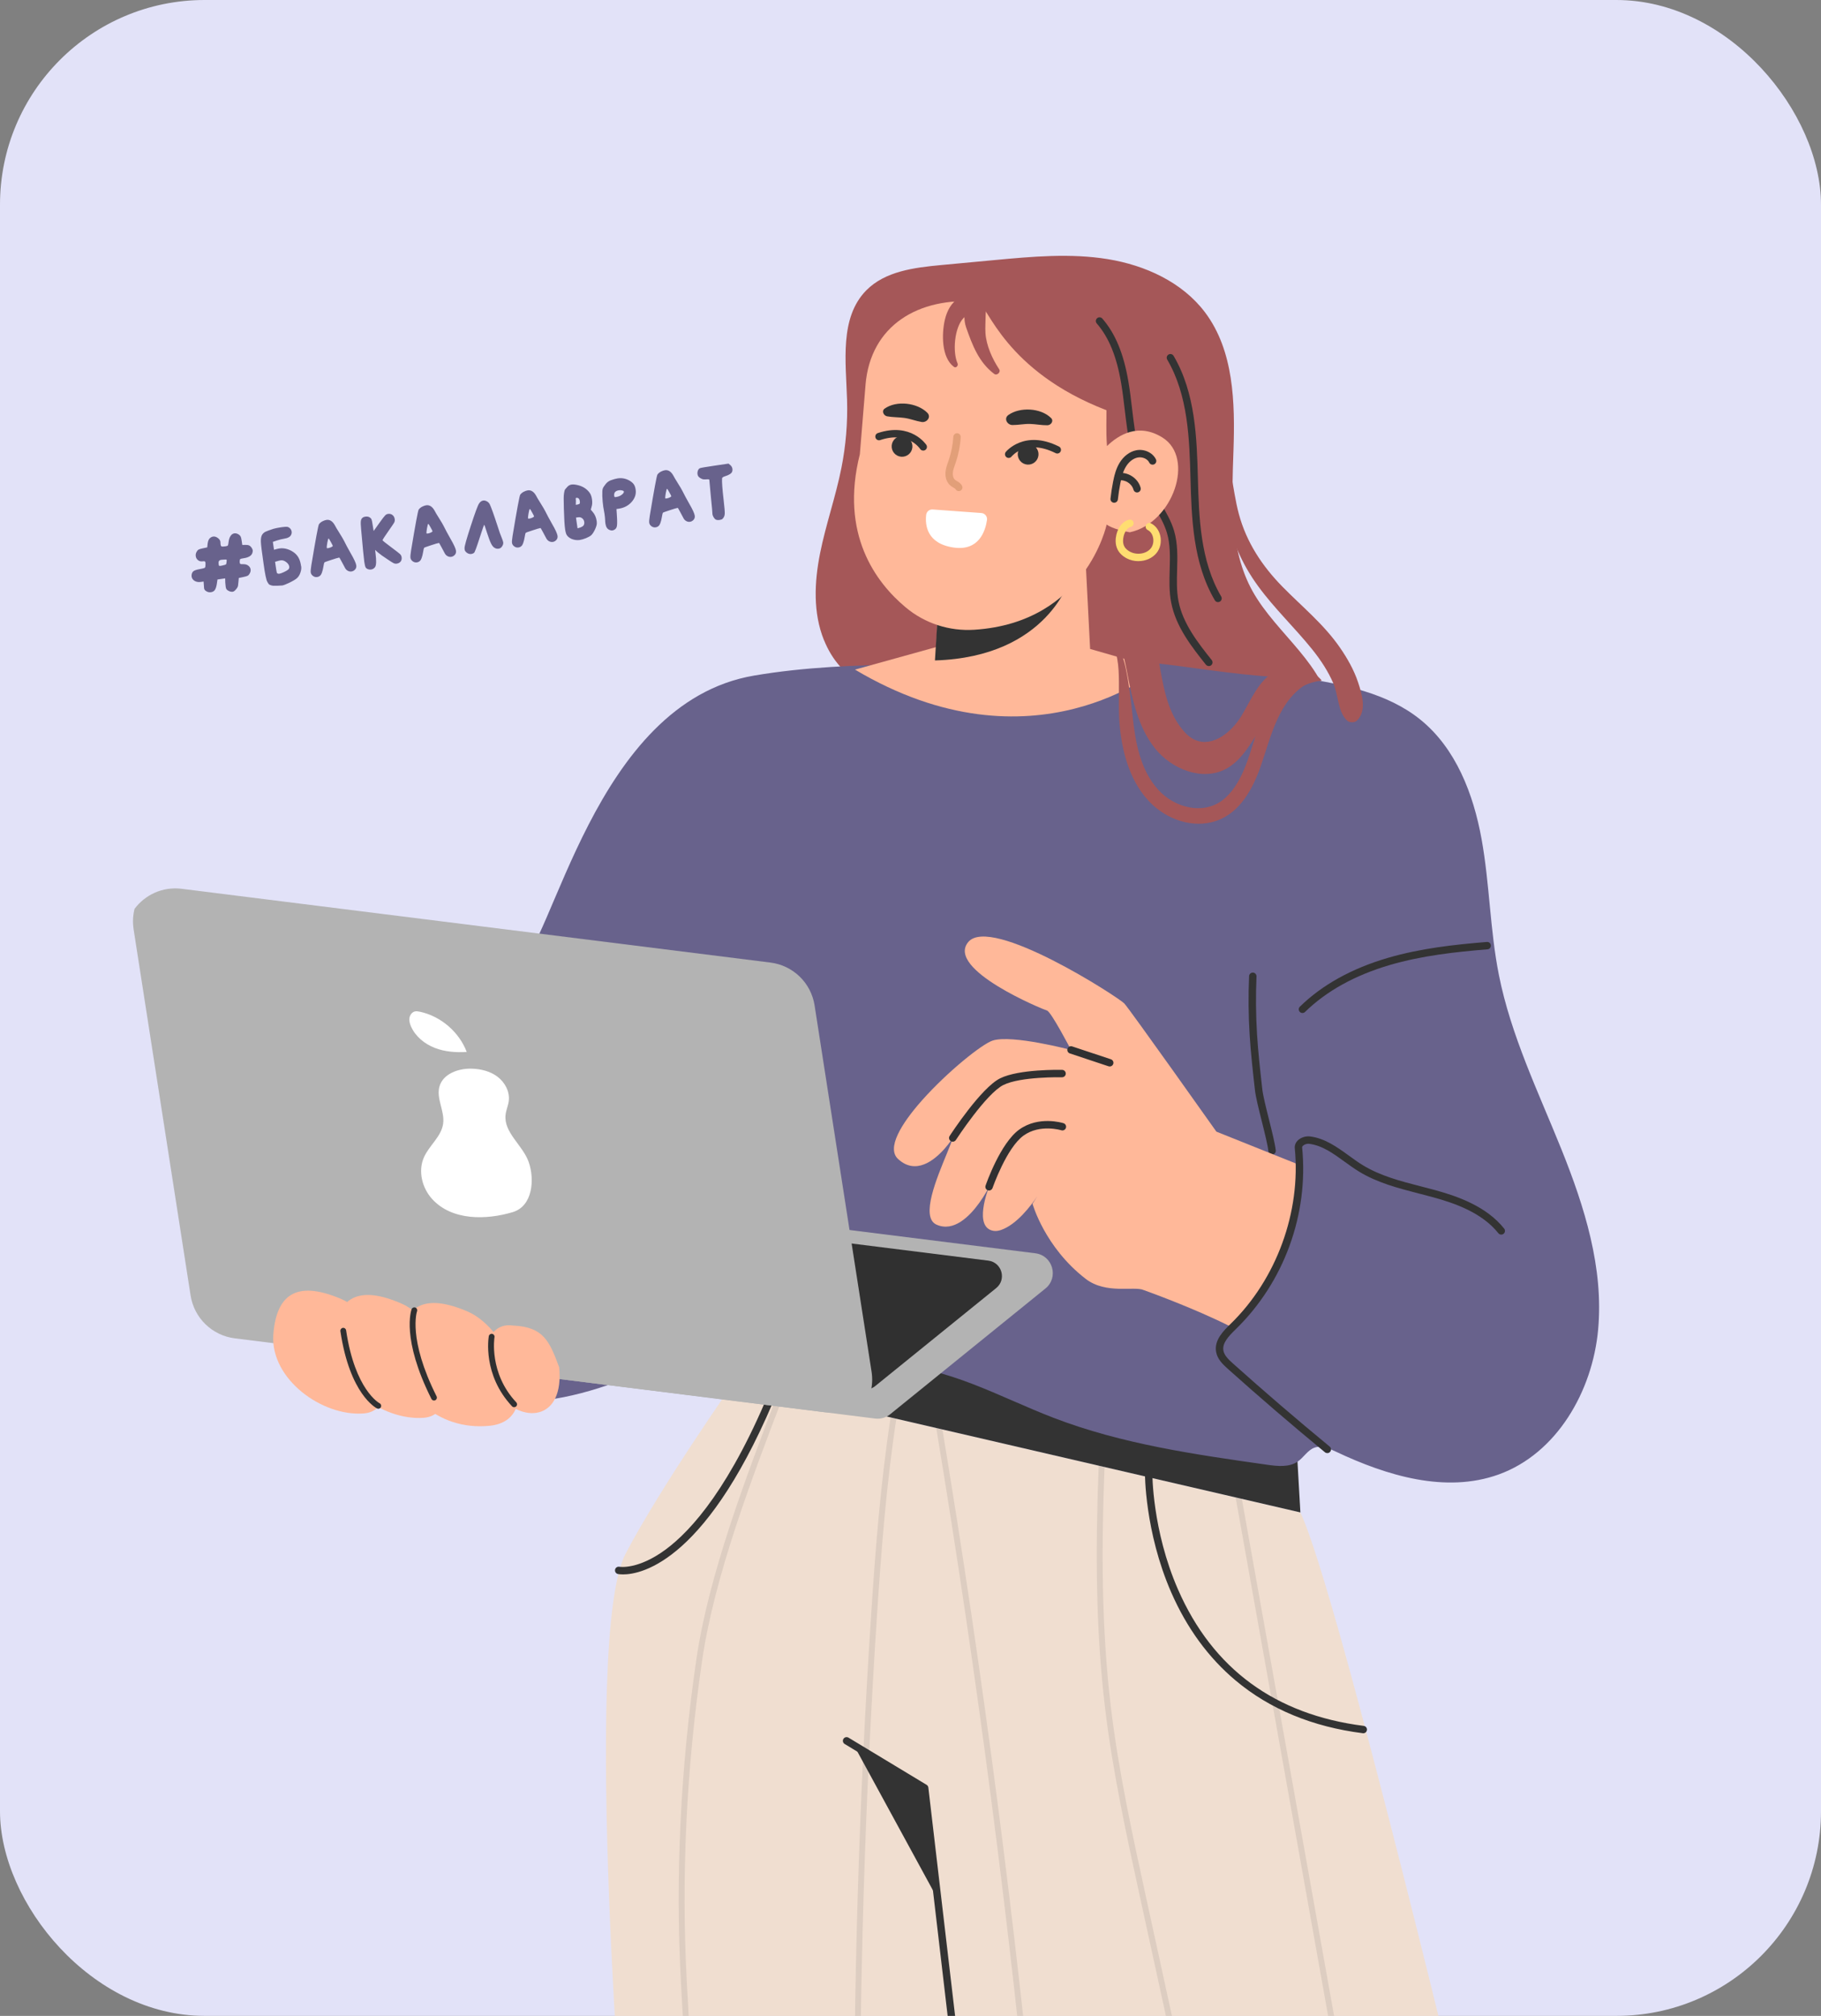 <svg width="356" height="394" viewBox="0 0 356 394" fill="none" xmlns="http://www.w3.org/2000/svg">
<rect x="0" y="0" width="356" height="394" fill="#808080" stroke="none"/>
<g clip-path="url(#clip0_264_5980)">
<rect width="356" height="394" rx="40" fill="#E2E2F8"/>
<path d="M161.075 125.096C158.928 119.773 159.197 113.769 160.323 108.138C161.449 102.508 163.381 97.067 164.497 91.437C165.363 87.078 165.731 82.624 165.599 78.181C165.374 70.713 164.106 62.116 169.328 56.776C173.023 53 178.751 52.296 184.01 51.803C187.479 51.48 190.949 51.156 194.414 50.832C201.784 50.145 209.252 49.457 216.561 50.647C223.866 51.837 231.118 55.131 235.575 61.044C241.215 68.532 241.458 78.659 241.141 88.028C240.824 97.394 240.308 107.333 244.86 115.525C249.583 124.031 259.471 130.136 260.196 139.839C250.931 141.326 241.485 141.697 232.133 140.938C222.113 140.126 212.239 138.029 202.243 136.977C188.838 135.568 167.602 141.262 161.082 125.09L161.075 125.096Z" fill="#A55758"/>
<path d="M236.313 130.18C236.101 130.18 235.888 130.086 235.747 129.907C232.992 126.442 229.871 122.511 228.957 117.737C228.549 115.616 228.61 113.438 228.67 111.338C228.741 108.809 228.809 106.423 228.131 104.137C227.612 102.39 226.691 100.819 225.717 99.154C225.4 98.611 225.08 98.068 224.777 97.519C223.114 94.515 221.881 91.295 221.109 87.948C220.508 85.348 220.192 82.675 219.885 80.089C219.682 78.376 219.47 76.603 219.18 74.884C218.3 69.661 216.783 65.953 214.41 63.212C214.147 62.909 214.18 62.453 214.484 62.191C214.787 61.931 215.242 61.961 215.505 62.265C218.061 65.215 219.686 69.149 220.61 74.644C220.906 76.401 221.119 78.188 221.324 79.92C221.628 82.469 221.941 85.102 222.521 87.624C223.263 90.84 224.449 93.932 226.044 96.821C226.341 97.36 226.654 97.893 226.968 98.426C227.946 100.091 228.954 101.811 229.523 103.725C230.268 106.234 230.194 108.85 230.123 111.382C230.066 113.408 230.009 115.502 230.386 117.47C231.236 121.894 234.24 125.676 236.89 129.014C237.139 129.327 237.085 129.783 236.772 130.032C236.64 130.137 236.478 130.19 236.323 130.19L236.313 130.18Z" fill="#333333"/>
<path d="M238.12 117.683C237.874 117.683 237.631 117.555 237.497 117.325C233.195 110.023 232.952 101.224 232.736 93.46C232.527 85.867 232.288 77.264 228.188 70.285C227.986 69.941 228.101 69.496 228.444 69.294C228.788 69.092 229.233 69.206 229.436 69.55C233.727 76.846 233.97 85.652 234.183 93.416C234.392 101.005 234.628 109.605 238.744 116.587C238.946 116.931 238.832 117.376 238.488 117.578C238.373 117.646 238.245 117.679 238.12 117.679V117.683Z" fill="#333333"/>
<path d="M288.788 425.217H122.301C122.301 425.217 113.661 320.081 122.301 303.663C129.384 290.201 143.615 269.963 143.615 269.963L152.225 271.959L153.361 272.222L174.115 277.033L175.238 277.292L183.033 279.099L184.246 279.382L214.791 286.462L215.934 286.729L241.559 292.669L242.776 292.952L254.222 295.605C261.71 311.447 288.788 425.223 288.788 425.223V425.217Z" fill="#F0DED0"/>
<path d="M137.273 324.484C134.175 345.68 133.164 366.811 134.266 387.299C134.944 399.881 135.699 412.561 136.522 425.217H135.365C134.546 412.581 133.794 399.921 133.117 387.36C132.007 366.798 133.026 345.589 136.134 324.319C138.538 307.86 145.776 288.829 152.225 271.959L153.361 272.222C146.915 289.072 139.67 308.103 137.273 324.488V324.484Z" fill="#333333" fill-opacity="0.1"/>
<path d="M174.112 277.029L175.234 277.289C173.269 290.181 172.285 303.076 171.465 315.49C169.072 351.846 167.956 388.675 168.144 425.217H166.992C166.806 388.651 167.922 351.799 170.316 315.415C171.135 302.945 172.126 289.992 174.108 277.029H174.112Z" fill="#333333" fill-opacity="0.1"/>
<path d="M203.22 425.217H202.063C197.431 376.45 191.049 327.465 183.029 279.096L184.242 279.379C192.239 327.657 198.601 376.548 203.22 425.217Z" fill="#333333" fill-opacity="0.1"/>
<path d="M224.008 370.618L235.915 425.217H234.739L222.882 370.864C220.259 358.832 217.545 346.388 216.048 333.938C214.153 318.197 214.16 302.244 214.791 286.459L215.933 286.725C215.316 302.389 215.313 318.207 217.191 333.799C218.684 346.196 221.392 358.613 224.008 370.621V370.618Z" fill="#333333" fill-opacity="0.1"/>
<path d="M266.379 425.217H265.209L241.559 292.662L242.776 292.945L266.379 425.217Z" fill="#333333" fill-opacity="0.1"/>
<path d="M254.222 295.599L143.615 269.963L144.768 261.322L167.811 254.694L253.645 285.515L254.222 295.599Z" fill="#333333"/>
<path d="M254.468 132.466C262.66 133.788 271.217 135.433 277.673 140.645C284.618 146.255 288.047 155.182 289.638 163.968C291.229 172.754 291.283 181.772 293.023 190.528C295.379 202.395 300.736 213.409 305.254 224.632C309.771 235.855 313.53 247.803 312.431 259.852C311.332 271.902 304.357 284.086 292.975 288.185C282.636 291.911 271.122 288.428 261.187 283.732C259.862 283.105 258.362 282.444 256.983 282.939C255.641 283.421 254.886 284.834 253.713 285.647C252.027 286.813 249.778 286.574 247.746 286.284C233.599 284.278 219.308 282.235 205.971 277.11C195.341 273.028 185.018 266.932 173.63 266.834C167.548 266.784 161.561 268.476 155.475 268.547C150.914 268.601 145.982 267.445 142.583 264.603C141.45 263.655 140.49 262.523 139.768 261.181C123.39 269.909 103.938 278.793 87.074 271.042C74.63 265.324 67.419 251.63 65.589 238.057C64.334 228.759 66.876 219.164 73.329 212.354C78.514 206.882 74.661 206.548 83.123 191.327C89.876 179.176 98.965 190.463 100.981 189.31C108.142 185.218 115.933 137.388 147.431 132.038C167.329 128.657 187.857 130.588 207.977 129.034C223.964 127.8 238.724 132.466 254.461 132.466H254.468Z" fill="#68628C"/>
<path d="M212.245 109.871L213.115 126.836L226.543 130.689C226.543 130.689 201.997 151.575 167.147 130.872L182.996 126.475L183.694 114.298L212.242 109.868L212.245 109.871Z" fill="#FFB899"/>
<path d="M209.228 112.946C209.228 112.946 204.967 128.404 182.78 129.081L183.393 119.143L195.277 116.031L209.228 112.943V112.946Z" fill="#333333"/>
<path d="M169.207 75.244L168.098 88.773C164.16 104.393 171.216 113.836 177.075 118.724C180.821 121.853 185.605 123.397 190.476 123.084C212.292 121.681 216.345 102.522 216.345 102.522C216.345 102.522 217.545 103.472 220.876 104.035C229.308 102.218 233.673 89.535 227.268 85.523C222.588 82.594 218.698 84.96 216.412 87.182C216.186 84.178 216.345 81.606 216.311 80.18C196.545 72.554 193.093 59.82 191.228 58.95C179.563 58.023 170.161 63.579 169.203 75.244H169.207Z" fill="#FFB899"/>
<path d="M217.818 98.26C217.791 98.26 217.768 98.26 217.741 98.257C217.343 98.213 217.056 97.859 217.1 97.461C217.218 96.356 217.39 95.24 217.606 94.144C217.845 92.927 218.165 91.642 218.85 90.496C219.639 89.175 220.829 88.268 222.117 88.008C223.688 87.691 225.35 88.457 225.984 89.785C226.156 90.146 226 90.577 225.64 90.749C225.279 90.921 224.847 90.766 224.676 90.405C224.325 89.67 223.327 89.239 222.403 89.424C221.517 89.603 220.674 90.264 220.094 91.235C219.521 92.192 219.244 93.332 219.029 94.421C218.82 95.472 218.658 96.544 218.543 97.61C218.503 97.981 218.189 98.257 217.825 98.257L217.818 98.26Z" fill="#333333"/>
<path d="M222.289 96.251C221.968 96.251 221.675 96.035 221.591 95.712C221.277 94.525 219.942 93.679 218.732 93.905C218.338 93.979 217.96 93.719 217.889 93.325C217.815 92.93 218.075 92.553 218.469 92.482C220.414 92.118 222.484 93.429 222.99 95.341C223.091 95.728 222.862 96.123 222.474 96.224C222.413 96.241 222.349 96.248 222.289 96.248V96.251Z" fill="#333333"/>
<path d="M205.489 81.71C203.49 79.708 199.387 79.506 197.142 81.104C196.174 81.795 196.916 83.062 197.921 83.073C199.074 83.083 200.196 82.826 201.349 82.857C202.485 82.887 203.645 83.133 204.775 83.116C205.446 83.106 206.062 82.287 205.489 81.71Z" fill="#333333"/>
<path d="M172.952 79.86C175.262 78.221 179.337 78.713 181.283 80.669C182.122 81.512 181.175 82.638 180.184 82.476C179.048 82.29 177.982 81.849 176.839 81.687C175.713 81.525 174.53 81.576 173.417 81.367C172.76 81.242 172.288 80.332 172.949 79.86H172.952Z" fill="#333333"/>
<path d="M198.972 88.608C199.067 87.492 200.048 86.663 201.167 86.757C202.283 86.852 203.112 87.833 203.018 88.952C202.923 90.072 201.942 90.897 200.823 90.803C199.707 90.709 198.878 89.728 198.972 88.608Z" fill="#333333"/>
<path d="M174.325 87.071C174.419 85.955 175.4 85.126 176.519 85.22C177.639 85.314 178.465 86.295 178.37 87.415C178.276 88.531 177.295 89.36 176.176 89.266C175.056 89.171 174.23 88.19 174.325 87.071Z" fill="#333333"/>
<path d="M187.439 95.988C187.183 95.988 186.933 95.85 186.802 95.611C186.744 95.506 186.549 95.391 186.357 95.277C186.195 95.182 186.013 95.075 185.838 94.936C185.123 94.36 184.749 93.365 184.843 92.27C184.904 91.555 185.133 90.908 185.352 90.281C185.393 90.162 185.433 90.048 185.473 89.93C185.976 88.453 186.279 86.912 186.374 85.355C186.397 84.957 186.744 84.647 187.139 84.677C187.537 84.701 187.84 85.045 187.817 85.443C187.715 87.128 187.388 88.797 186.842 90.398C186.802 90.52 186.758 90.641 186.714 90.763C186.515 91.329 186.326 91.862 186.279 92.394C186.239 92.866 186.34 93.487 186.738 93.807C186.829 93.881 186.953 93.952 187.082 94.029C187.409 94.222 187.817 94.461 188.066 94.919C188.255 95.27 188.127 95.708 187.773 95.9C187.665 95.961 187.547 95.988 187.429 95.988H187.439Z" fill="#E29F79"/>
<path d="M189.412 423.922C189.051 423.922 188.737 423.652 188.693 423.282L180.093 349.894L165.131 340.859C164.791 340.653 164.679 340.208 164.885 339.864C165.091 339.524 165.536 339.413 165.88 339.618L181.145 348.836C181.337 348.95 181.465 349.149 181.489 349.372L190.13 423.11C190.177 423.507 189.894 423.865 189.496 423.912C189.469 423.915 189.439 423.915 189.412 423.915V423.922Z" fill="#333333"/>
<path d="M121.802 307.715C121.236 307.715 120.892 307.654 120.808 307.638C120.417 307.557 120.164 307.176 120.245 306.781C120.325 306.39 120.703 306.144 121.094 306.218C121.148 306.228 124.725 306.839 130.136 302.847C135.217 299.098 142.961 290.454 151.008 270.556C151.156 270.185 151.578 270.007 151.949 270.158C152.32 270.307 152.498 270.731 152.346 271.099C138.588 305.122 125.474 307.715 121.799 307.715H121.802Z" fill="#333333"/>
<path d="M266.514 338.759C266.484 338.759 266.453 338.759 266.423 338.752C256.602 337.508 248.248 334.049 241.59 328.473C236.263 324.012 232.012 318.2 228.957 311.198C223.772 299.31 223.829 287.922 223.833 287.811C223.836 287.413 224.16 287.096 224.558 287.096H224.564C224.962 287.099 225.286 287.426 225.279 287.828C225.279 287.939 225.225 299.061 230.302 310.669C237.079 326.16 249.293 335.124 266.605 337.319C267.003 337.37 267.283 337.73 267.232 338.128C267.185 338.492 266.875 338.762 266.514 338.762V338.759Z" fill="#333333"/>
<path d="M182.79 370.2L167.126 341.449L180.774 349.463L182.79 370.2Z" fill="#333333"/>
<path d="M139.806 261.983C139.533 261.983 139.273 261.828 139.148 261.565C136.869 256.677 136.175 250.689 137.018 243.255C137.355 240.295 137.891 237.325 138.41 234.456C138.956 231.432 139.522 228.307 139.846 225.212C140.17 222.147 140.372 218.166 139.077 214.532C138.605 213.203 137.955 211.966 137.264 210.654C136.701 209.586 136.117 208.477 135.649 207.324C134.401 204.266 133.953 200.918 134.354 197.641C134.401 197.243 134.762 196.963 135.16 197.011C135.558 197.058 135.838 197.419 135.79 197.816C135.42 200.847 135.834 203.949 136.991 206.777C137.436 207.866 137.999 208.942 138.548 209.98C139.229 211.278 139.934 212.617 140.443 214.043C141.835 217.95 141.626 222.144 141.289 225.36C140.959 228.506 140.389 231.661 139.836 234.709C139.32 237.558 138.791 240.504 138.457 243.417C137.645 250.578 138.299 256.316 140.46 260.952C140.628 261.312 140.473 261.744 140.109 261.912C140.011 261.96 139.907 261.98 139.802 261.98L139.806 261.983Z" fill="#333333"/>
<path d="M126.104 249.462C126.027 249.462 125.949 249.448 125.872 249.421C125.494 249.293 125.292 248.882 125.42 248.504C128.184 240.41 131.043 232.042 131.39 223.371C131.451 221.837 131.434 220.269 131.417 218.749C131.39 216.436 131.363 214.046 131.613 211.686C131.67 211.126 131.744 210.57 131.819 210.014C132.007 208.584 132.189 207.232 132.119 205.867C132.011 203.8 131.246 202.081 130.018 201.144C129.701 200.901 129.641 200.446 129.883 200.129C130.126 199.812 130.581 199.751 130.898 199.994C132.463 201.191 133.437 203.305 133.565 205.793C133.643 207.29 133.447 208.773 133.255 210.206C133.184 210.749 133.11 211.295 133.053 211.841C132.813 214.117 132.84 216.463 132.867 218.735C132.884 220.273 132.901 221.861 132.84 223.432C132.483 232.312 129.59 240.781 126.792 248.973C126.691 249.273 126.408 249.462 126.108 249.462H126.104Z" fill="#333333"/>
<path d="M118.731 209.019C112.598 209.019 105.771 207.394 98.078 204.124C93.399 202.135 86.953 198.787 85.017 192.698C84.91 192.365 85.061 192.001 85.371 191.839C86.39 191.306 87.637 191.235 88.709 191.647C89.083 191.792 89.269 192.21 89.124 192.58C88.979 192.955 88.561 193.14 88.19 192.995C87.694 192.803 87.141 192.776 86.622 192.901C88.625 198.025 94.4 200.989 98.641 202.792C109.79 207.532 119.024 208.729 126.866 206.457C126.97 206.427 127.065 206.376 127.129 206.332C127.078 206.046 127.203 205.746 127.466 205.587C127.807 205.381 128.252 205.489 128.461 205.833C128.646 206.137 128.676 206.487 128.545 206.818C128.333 207.364 127.722 207.711 127.267 207.843C124.577 208.621 121.735 209.012 118.728 209.012L118.731 209.019Z" fill="#333333"/>
<path d="M248.686 225.65C248.322 225.65 248.008 225.377 247.968 225.006C247.826 223.752 247.24 221.399 246.67 219.126C246.063 216.699 245.49 214.41 245.338 213.058C244.94 209.518 244.526 205.86 244.3 202.236C244.064 198.437 244.027 194.583 244.195 190.78C244.212 190.382 244.549 190.076 244.951 190.089C245.348 190.106 245.659 190.443 245.642 190.844C245.48 194.597 245.514 198.399 245.746 202.148C245.969 205.735 246.38 209.377 246.778 212.896C246.919 214.15 247.506 216.504 248.076 218.776C248.683 221.203 249.256 223.492 249.408 224.844C249.451 225.242 249.168 225.599 248.77 225.643C248.743 225.643 248.716 225.647 248.689 225.647L248.686 225.65Z" fill="#333333"/>
<path d="M254.626 197.991C254.437 197.991 254.252 197.917 254.11 197.772C253.831 197.486 253.837 197.027 254.121 196.751C258.473 192.493 264.258 189.283 271.314 187.217C277.71 185.342 284.402 184.614 290.683 184.101C291.084 184.068 291.431 184.364 291.462 184.762C291.495 185.16 291.199 185.511 290.801 185.541C284.597 186.047 277.99 186.765 271.722 188.602C264.895 190.601 259.316 193.693 255.132 197.782C254.99 197.921 254.808 197.988 254.626 197.988V197.991Z" fill="#333333"/>
<path d="M197.192 89.505C197.034 89.505 196.875 89.454 196.744 89.347C196.434 89.1 196.38 88.649 196.623 88.335C196.656 88.291 200.233 83.878 207.02 87.27C207.377 87.448 207.522 87.883 207.343 88.241C207.165 88.598 206.73 88.743 206.372 88.564C200.675 85.716 197.873 89.087 197.755 89.232C197.614 89.411 197.401 89.502 197.189 89.502L197.192 89.505Z" fill="#333333"/>
<path d="M180.484 88.066C180.248 88.066 180.015 87.951 179.877 87.735C179.779 87.587 177.477 84.209 172.072 86.012C171.692 86.14 171.284 85.935 171.159 85.554C171.034 85.176 171.236 84.765 171.617 84.64C178.124 82.472 181.067 86.906 181.098 86.953C181.313 87.29 181.216 87.735 180.882 87.954C180.76 88.032 180.626 88.069 180.491 88.069L180.484 88.066Z" fill="#333333"/>
<path d="M220.363 131.502C221.348 136.68 222.481 142.061 225.744 146.201C229.007 150.341 235.076 152.768 239.711 150.257C242.331 148.837 244 146.187 245.598 143.676C248.693 138.818 252.688 133.605 258.419 133.022C256.271 130.426 252.226 129.641 249.262 131.242C246.016 132.995 244.6 136.791 242.682 139.944C240.767 143.096 237.109 146.069 233.704 144.647C232.655 144.208 231.806 143.399 231.094 142.513C225.99 136.174 227.541 126.644 223.684 119.48C223.354 118.866 222.969 118.256 222.4 117.851C220.96 116.83 217.565 117.103 216.166 117.882C218.287 122.278 219.45 126.708 220.363 131.502Z" fill="#A55758"/>
<path d="M216.746 124.722C218.58 127.116 218.719 130.359 218.746 133.265C218.776 136.367 218.611 139.408 218.965 142.53C219.545 147.681 221.119 153.018 224.824 156.811C228.098 160.162 233.212 162.006 237.78 160.435C242.483 158.816 244.965 154.063 246.499 149.66C248.535 143.817 249.937 136.754 255.79 133.461C257.459 132.523 255.948 129.921 254.29 130.892C250.035 133.376 247.662 137.678 246.023 142.179C244.354 146.764 243.319 152.519 239.54 155.947C235.639 159.487 229.699 157.99 226.422 154.349C222.852 150.385 221.938 144.92 221.406 139.802C221.082 136.69 220.715 133.629 220.071 130.568C219.582 128.245 218.752 126.121 216.885 124.577C216.794 124.503 216.676 124.634 216.743 124.722H216.746Z" fill="#A55758"/>
<path d="M239.486 83.99C239.051 86.859 239.162 89.694 239.085 92.597C239.017 95.155 239.267 97.677 239.745 100.196C240.76 105.526 242.732 110.128 245.932 114.527C249.138 118.937 253.146 122.703 256.552 126.947C258.197 129 259.643 131.185 260.685 133.609C261.642 135.837 261.551 139.195 263.368 140.847C263.837 141.272 264.855 141.272 265.31 140.81C267.229 138.865 266.285 135.73 265.519 133.413C264.703 130.946 263.402 128.66 261.929 126.533C258.78 121.985 254.546 118.573 250.706 114.659C246.734 110.606 243.68 105.988 242.19 100.455C241.495 97.869 241.161 95.206 240.652 92.583C240.103 89.751 240.174 86.838 239.735 83.993C239.712 83.848 239.506 83.855 239.482 83.993L239.486 83.99Z" fill="#A55758"/>
<path d="M193.339 56.371C189.529 56.584 187.742 60.781 188.882 64.014C190.092 67.456 191.356 70.817 194.36 73.076C194.896 73.478 195.709 72.739 195.335 72.173C194.003 70.15 192.813 67.537 192.654 65.09C192.584 63.96 192.681 62.787 192.688 61.658C192.702 60.157 193.126 59.436 194.256 58.462C195.19 57.656 194.485 56.307 193.339 56.371Z" fill="#A55758"/>
<path d="M191.923 56.102C190.47 56.27 188.794 57.339 187.574 58.121C185.986 59.136 185.116 60.737 184.702 62.561C184.088 65.248 184.031 69.86 186.478 71.694C186.917 72.021 187.389 71.448 187.2 71.027C186.195 68.778 186.576 64.062 188.339 62.187C189.782 60.653 192.864 59.568 193.029 57.177C193.073 56.537 192.57 56.031 191.926 56.105L191.923 56.102Z" fill="#A55758"/>
<path d="M222.545 109.676C221.759 109.676 220.964 109.494 220.249 109.116C219.457 108.698 218.85 108.115 218.499 107.431C217.963 106.389 218.071 105.246 218.257 104.474C218.617 102.963 219.534 101.881 220.714 101.578C221.102 101.48 221.496 101.713 221.594 102.097C221.695 102.485 221.459 102.879 221.075 102.977C220.31 103.173 219.844 104.052 219.666 104.808C219.538 105.344 219.457 106.122 219.787 106.77C220.057 107.299 220.556 107.64 220.923 107.835C222.289 108.553 224.109 108.256 224.982 107.168C225.421 106.621 225.586 105.809 225.417 105.047C225.269 104.376 224.888 103.843 224.369 103.584C224.011 103.405 223.866 102.97 224.045 102.613C224.224 102.255 224.659 102.111 225.016 102.289C225.93 102.744 226.591 103.638 226.833 104.737C227.096 105.934 226.827 107.181 226.112 108.071C225.279 109.109 223.931 109.672 222.548 109.672L222.545 109.676Z" fill="#FFDD71"/>
<path d="M254.141 227.72C253.571 238.818 249.681 251.498 240.74 259.363C233.35 255.601 223.6 252.145 223.6 252.145C221.726 251.302 216.247 253.028 212.256 249.954C204.198 243.747 201.855 235.268 201.855 235.268L202.796 233.788C201.552 235.642 198.747 239.368 195.662 240.406C195.166 240.571 194.691 240.635 194.256 240.568C192.24 240.265 191.974 238.208 192.237 236.185C192.489 234.21 193.245 232.261 193.349 231.988C193.241 232.207 192.54 233.586 191.431 235.116C189.536 237.753 186.438 240.854 183.087 239.354C179.857 237.911 183.178 230.167 185.15 225.35C185.646 224.139 186.057 223.114 186.259 222.423C186.219 222.481 185.632 223.411 184.681 224.49C182.669 226.776 179.034 229.726 175.569 226.523C173.293 224.423 176.135 219.689 180.265 215.04C185.214 209.471 192.007 204.023 194.081 203.369C197.887 202.168 209.387 205.209 209.387 205.209C209.387 205.209 205.496 197.749 204.7 197.516C203.905 197.287 184.853 189.472 189.283 184.125C193.71 178.781 218.698 194.94 219.797 196.124C220.893 197.303 237.8 221.176 237.8 221.176L254.148 227.72H254.141Z" fill="#FFB899"/>
<path d="M193.362 232.683C193.285 232.683 193.204 232.669 193.126 232.642C192.749 232.514 192.546 232.099 192.678 231.722C192.792 231.385 195.56 223.428 199.262 220.768C203.072 218.031 207.721 219.464 207.916 219.528C208.297 219.649 208.506 220.057 208.385 220.438C208.264 220.819 207.856 221.028 207.475 220.906C207.434 220.893 203.311 219.635 200.102 221.945C196.774 224.338 194.067 232.116 194.04 232.194C193.935 232.494 193.656 232.683 193.355 232.683H193.362Z" fill="#303031"/>
<path d="M186.259 223.141C186.124 223.141 185.986 223.104 185.865 223.023C185.531 222.804 185.433 222.356 185.652 222.022C185.902 221.638 191.795 212.606 195.52 210.758C199.225 208.921 207.31 209.093 207.65 209.103C208.048 209.113 208.365 209.444 208.355 209.845C208.345 210.239 208.025 210.549 207.634 210.549C207.627 210.549 207.623 210.549 207.617 210.549C207.536 210.549 199.549 210.377 196.164 212.056C192.793 213.729 186.927 222.72 186.869 222.811C186.731 223.023 186.499 223.141 186.263 223.141H186.259Z" fill="#303031"/>
<path d="M216.952 208.442C216.877 208.442 216.8 208.429 216.722 208.405L209.154 205.89C208.776 205.765 208.57 205.354 208.695 204.977C208.82 204.596 209.231 204.393 209.609 204.518L217.177 207.033C217.555 207.158 217.761 207.569 217.636 207.947C217.535 208.25 217.252 208.442 216.948 208.442H216.952Z" fill="#303031"/>
<path d="M259.478 284.005C259.316 284.005 259.154 283.951 259.019 283.839C252.62 278.57 246.242 273.095 240.066 267.566C238.98 266.595 237.985 265.607 237.743 264.201C237.345 261.899 239.219 260.071 240.592 258.736C249.549 250.018 254.353 236.87 253.126 224.43C253.069 223.863 253.281 223.317 253.72 222.889C254.306 222.319 255.27 222.006 256.117 222.113C259.033 222.481 261.413 224.207 263.719 225.876C264.589 226.506 265.489 227.16 266.392 227.713C269.821 229.824 273.87 230.866 277.784 231.874C278.715 232.113 279.642 232.352 280.566 232.605C285.036 233.832 290.605 235.794 294.058 240.123C294.307 240.437 294.257 240.892 293.943 241.141C293.629 241.391 293.174 241.34 292.925 241.027C289.736 237.025 284.439 235.171 280.181 234.004C279.268 233.755 278.347 233.515 277.423 233.279C273.405 232.244 269.248 231.172 265.634 228.951C264.683 228.367 263.763 227.696 262.869 227.053C260.614 225.417 258.483 223.873 255.935 223.553C255.52 223.499 255.001 223.661 254.728 223.931C254.546 224.106 254.559 224.241 254.566 224.291C255.854 237.355 251.009 250.618 241.603 259.775C240.126 261.214 238.923 262.522 239.172 263.959C239.337 264.906 240.147 265.695 241.037 266.49C247.199 272.006 253.561 277.468 259.946 282.727C260.253 282.98 260.3 283.438 260.044 283.745C259.903 283.92 259.694 284.008 259.485 284.008L259.478 284.005Z" fill="#333333"/>
<path d="M202.408 244.951L91.771 231.095C90.719 230.963 89.66 231.267 88.838 231.931L58.486 256.508C55.819 258.666 57.046 262.968 60.451 263.396L171.088 277.252C172.14 277.383 173.199 277.08 174.021 276.416L204.374 251.839C207.04 249.681 205.813 245.379 202.408 244.951Z" fill="#B3B3B3"/>
<path d="M193.218 246.387L107.006 235.589C106.187 235.488 105.361 235.721 104.72 236.243L81.07 255.392C78.994 257.075 79.951 260.426 82.601 260.759L168.813 271.558C169.632 271.659 170.458 271.426 171.099 270.904L194.749 251.755C196.825 250.072 195.868 246.721 193.218 246.387Z" fill="#303030"/>
<path d="M26.117 181.614L37.26 253.194C37.944 257.597 41.464 261.015 45.887 261.572L160.971 275.987C164.733 276.459 168.152 274.804 170.202 272.073C170.522 270.819 170.603 269.471 170.387 268.088L159.251 196.508C158.567 192.105 155.044 188.683 150.621 188.13L35.537 173.714C31.774 173.242 28.356 174.898 26.306 177.629C25.986 178.883 25.905 180.231 26.121 181.614H26.117Z" fill="#B3B3B3"/>
<path d="M99.464 215.189C99.346 216.099 98.942 216.959 98.837 217.872C98.433 221.338 102.178 223.796 103.348 227.086C104.552 230.478 104.164 235.72 100.253 236.9C95.129 238.448 88.346 238.626 84.459 234.318C82.506 232.157 81.697 228.873 82.871 226.21C83.902 223.867 86.299 222.137 86.636 219.602C86.963 217.164 85.241 214.697 85.918 212.333C86.62 209.892 89.549 208.82 92.088 208.864C93.918 208.895 95.793 209.336 97.256 210.439C98.719 211.541 99.697 213.378 99.461 215.192L99.464 215.189Z" fill="white"/>
<path d="M82.062 197.735C81.741 197.668 81.411 197.611 81.094 197.688C80.524 197.83 80.13 198.393 80.046 198.973C79.961 199.552 80.133 200.142 80.376 200.675C81.249 202.604 83.019 204.036 84.991 204.805C86.964 205.574 89.131 205.732 91.245 205.604C89.748 201.676 86.171 198.612 82.062 197.732V197.735Z" fill="white"/>
<path d="M71.118 276.25C62.993 276.884 52.906 269.568 53.425 260.951C54.036 252.344 58.611 250.362 66.901 253.969C75.1 257.567 79.52 275.603 71.118 276.25Z" fill="#FFB899"/>
<path d="M82.867 277.1C74.742 277.734 64.564 270.401 65.174 261.794C65.693 253.177 70.359 251.211 78.558 254.808C86.849 258.409 91.181 276.442 82.867 277.1Z" fill="#FFB899"/>
<path d="M95.74 278.661C85.346 279.709 77.528 271.979 78.047 263.361C78.657 254.754 83.235 252.779 91.522 256.379C99.721 259.977 106.788 277.541 95.74 278.661Z" fill="#FFB899"/>
<path d="M109.316 267.225C110.293 277.393 102.644 278.199 98.028 273.21C93.413 268.217 94.006 258.163 100.287 259.077C106.268 259.343 107.401 262.098 109.316 267.225Z" fill="#FFB899"/>
<path d="M100.516 275.04C100.365 275.04 100.216 274.979 100.105 274.861C94.32 268.698 95.506 261.46 95.56 261.153C95.614 260.846 95.908 260.641 96.214 260.695C96.521 260.749 96.727 261.039 96.673 261.345C96.659 261.416 95.543 268.348 100.931 274.089C101.143 274.315 101.133 274.672 100.904 274.885C100.796 274.986 100.658 275.036 100.52 275.036L100.516 275.04Z" fill="#303031"/>
<path d="M84.85 273.729C84.644 273.729 84.445 273.614 84.344 273.419C78.421 261.629 80.386 256.113 80.47 255.884C80.582 255.594 80.905 255.446 81.199 255.557C81.489 255.665 81.637 255.989 81.529 256.282C81.505 256.349 79.698 261.653 85.352 272.913C85.49 273.189 85.379 273.53 85.103 273.668C85.022 273.708 84.934 273.729 84.85 273.729Z" fill="#303031"/>
<path d="M73.961 275.336C73.876 275.336 73.792 275.32 73.715 275.279C73.499 275.171 68.381 272.531 66.547 260.169C66.5 259.862 66.716 259.575 67.022 259.528C67.329 259.481 67.616 259.697 67.663 260.004C69.396 271.695 74.166 274.244 74.213 274.268C74.49 274.409 74.601 274.746 74.463 275.023C74.365 275.222 74.166 275.336 73.957 275.336H73.961Z" fill="#303031"/>
<path d="M182.342 99.575L191.852 100.267C192.547 100.317 193.056 100.948 192.955 101.635C192.641 103.759 191.4 107.707 186.495 107.023C181.128 106.274 180.841 102.546 181.061 100.631C181.135 99.993 181.698 99.528 182.342 99.572V99.575Z" fill="white"/>
<path d="M44.284 109.892C44.33 109.584 44.331 109.413 44.287 109.38C44.243 109.348 44.001 109.35 43.561 109.389C43.482 109.387 43.385 109.395 43.269 109.412C43.026 109.448 42.868 109.536 42.797 109.678C42.724 109.806 42.709 110.018 42.753 110.314C42.773 110.455 42.8 110.543 42.831 110.577C42.875 110.61 42.968 110.616 43.109 110.596C43.135 110.592 43.192 110.583 43.282 110.57C43.37 110.544 43.446 110.526 43.51 110.517C43.866 110.439 44.079 110.374 44.151 110.325C44.222 110.275 44.266 110.131 44.284 109.892ZM40.967 105.246C41.184 105.031 41.415 104.905 41.659 104.87C41.967 104.824 42.275 104.917 42.584 105.147C42.879 105.366 43.045 105.604 43.082 105.86C43.099 105.976 43.107 106.073 43.105 106.152C43.111 106.19 43.112 106.243 43.109 106.309C43.118 106.373 43.125 106.418 43.129 106.443C43.159 106.649 43.229 106.77 43.339 106.806C43.462 106.84 43.703 106.831 44.063 106.778L44.12 106.77C44.352 106.736 44.494 106.682 44.549 106.609C44.602 106.522 44.651 106.272 44.695 105.86C44.757 105.392 44.886 105.019 45.081 104.741C45.275 104.45 45.519 104.283 45.814 104.24C46.084 104.201 46.37 104.276 46.673 104.468C46.863 104.597 46.987 104.73 47.046 104.865C47.117 104.986 47.181 105.246 47.239 105.643L47.366 106.51L47.974 106.499C48.314 106.489 48.569 106.53 48.74 106.623C48.924 106.714 49.094 106.892 49.251 107.157C49.34 107.315 49.391 107.445 49.407 107.547C49.425 107.676 49.408 107.829 49.356 108.007C49.206 108.593 48.637 108.958 47.649 109.103C47.276 109.158 47.055 109.21 46.983 109.26C46.912 109.31 46.872 109.44 46.864 109.651C46.853 109.758 46.857 109.875 46.876 110.003C46.893 110.119 46.944 110.197 47.028 110.237C47.124 110.262 47.316 110.273 47.604 110.27C47.983 110.267 48.299 110.365 48.551 110.564C48.801 110.75 48.948 110.991 48.992 111.286C49.033 111.568 48.964 111.854 48.783 112.142C48.679 112.328 48.554 112.458 48.407 112.532C48.274 112.604 48.004 112.683 47.597 112.769L46.681 112.962L46.639 113.479C46.627 113.573 46.594 113.886 46.541 114.418C46.522 114.644 46.389 114.899 46.142 115.185C45.908 115.468 45.695 115.624 45.503 115.652C45.259 115.688 45.003 115.64 44.735 115.509C44.466 115.378 44.293 115.227 44.215 115.054C44.171 114.93 44.136 114.784 44.112 114.617C44.088 114.45 44.064 114.198 44.04 113.861L44.018 113.038L42.516 113.259L42.388 114.123C42.3 114.687 42.163 115.093 41.977 115.344C41.813 115.564 41.57 115.698 41.249 115.745C40.903 115.796 40.584 115.725 40.294 115.532C40.064 115.395 39.931 115.205 39.895 114.961C39.888 114.91 39.876 114.741 39.86 114.455L39.802 113.657L39.263 113.736C38.801 113.804 38.398 113.739 38.054 113.54C37.709 113.328 37.51 113.043 37.457 112.684C37.447 112.62 37.446 112.521 37.453 112.389C37.494 112.042 37.62 111.788 37.833 111.626C38.057 111.462 38.464 111.33 39.053 111.23C39.601 111.124 39.917 111.044 40.001 110.993C40.098 110.939 40.151 110.807 40.159 110.596C40.18 110.291 40.182 110.081 40.165 109.966C40.144 109.825 40.093 109.74 40.01 109.713C39.94 109.684 39.809 109.684 39.616 109.712C39.27 109.763 38.971 109.689 38.719 109.49C38.467 109.291 38.317 109.031 38.27 108.71C38.223 108.389 38.289 108.084 38.47 107.796C38.574 107.61 38.693 107.481 38.826 107.409C38.973 107.335 39.236 107.257 39.618 107.175L40.514 106.984L40.588 106.285C40.649 105.804 40.775 105.458 40.967 105.246ZM55.923 109.836C55.57 109.573 55.22 109.467 54.873 109.518C54.655 109.55 54.403 109.613 54.115 109.708L53.774 109.797L53.944 110.952C54.026 111.517 54.089 111.855 54.132 111.967C54.185 112.064 54.292 112.12 54.452 112.136C54.464 112.134 54.485 112.138 54.512 112.147C54.538 112.143 54.563 112.139 54.589 112.136C54.807 112.104 55.1 112.002 55.468 111.83C55.849 111.656 56.139 111.489 56.339 111.328C56.513 111.172 56.581 110.971 56.546 110.728C56.498 110.407 56.291 110.109 55.923 109.836ZM53.458 103.354C53.861 103.243 54.325 103.148 54.852 103.071L55.179 103.023C55.681 102.962 55.999 102.942 56.133 102.961C56.28 102.979 56.442 103.054 56.618 103.185C56.845 103.388 56.978 103.624 57.017 103.894C57.051 104.125 57.012 104.347 56.899 104.56C56.797 104.758 56.636 104.913 56.416 105.024C56.186 105.15 55.884 105.24 55.512 105.294C55.153 105.347 54.697 105.46 54.146 105.633L53.341 105.908L53.567 107.448L54.21 107.275C54.298 107.249 54.432 107.223 54.611 107.196C55.382 107.083 56.164 107.237 56.96 107.658C57.488 107.948 57.893 108.295 58.175 108.699C58.47 109.101 58.679 109.634 58.803 110.298C58.811 110.349 58.822 110.426 58.837 110.529C58.863 110.617 58.879 110.68 58.884 110.719C58.935 111.065 58.883 111.466 58.727 111.922C58.571 112.377 58.354 112.73 58.076 112.981C57.811 113.229 57.311 113.532 56.577 113.889C55.903 114.211 55.438 114.39 55.181 114.428C55.117 114.438 54.825 114.454 54.304 114.478C53.99 114.485 53.754 114.487 53.597 114.484C53.441 114.494 53.267 114.473 53.076 114.422C52.883 114.359 52.745 114.307 52.66 114.267C52.589 114.225 52.493 114.108 52.373 113.916C52.251 113.711 52.166 113.534 52.117 113.383C52.069 113.233 52.003 112.961 51.919 112.567C51.835 112.173 51.769 111.815 51.722 111.494C51.673 111.161 51.6 110.66 51.502 109.993C51.197 107.914 51.03 106.555 51.002 105.917C50.974 105.279 51.061 104.801 51.263 104.482C51.426 104.249 51.629 104.068 51.872 103.941C52.129 103.811 52.657 103.616 53.458 103.354ZM65.059 106.686C65.048 106.609 64.918 106.352 64.671 105.917C64.434 105.466 64.284 105.246 64.22 105.255C64.169 105.263 64.091 105.536 63.986 106.076C63.895 106.614 63.859 106.947 63.877 107.075C63.887 107.14 63.969 107.16 64.123 107.138C64.315 107.109 64.522 107.046 64.744 106.948C64.963 106.837 65.069 106.75 65.059 106.686ZM63.038 101.889C63.331 101.741 63.593 101.65 63.824 101.616C64.465 101.522 65.007 101.862 65.448 102.637C65.579 102.906 65.876 103.406 66.337 104.138C66.799 104.87 67.104 105.389 67.254 105.695C67.59 106.38 68.024 107.188 68.554 108.12C69.22 109.267 69.586 110.059 69.65 110.495C69.695 110.803 69.623 111.07 69.433 111.294C69.23 111.521 68.994 111.654 68.724 111.693C68.468 111.731 68.218 111.682 67.975 111.547C67.733 111.413 67.545 111.204 67.412 110.922C67.301 110.703 67.102 110.332 66.816 109.81C66.528 109.276 66.369 108.997 66.339 108.976L66.281 108.984C66.076 109.014 65.555 109.169 64.718 109.449C63.879 109.717 63.443 109.879 63.413 109.936C63.369 109.995 63.305 110.273 63.22 110.77C63.152 111.2 63.053 111.595 62.922 111.955C62.757 112.438 62.45 112.712 62.001 112.778C61.706 112.822 61.433 112.75 61.183 112.564C60.933 112.378 60.788 112.15 60.748 111.881C60.714 111.65 60.752 111.192 60.861 110.507C61.709 105.388 62.207 102.706 62.355 102.461C62.53 102.226 62.758 102.035 63.038 101.889ZM70.876 101.191C71.004 101.08 71.183 101.008 71.415 100.974C71.787 100.92 72.09 100.98 72.326 101.155C72.486 101.263 72.59 101.392 72.638 101.542C72.699 101.69 72.77 102.04 72.852 102.592L73.046 103.783L74.22 102.136C74.775 101.359 75.132 100.894 75.293 100.739C75.452 100.572 75.641 100.472 75.859 100.44C76.193 100.391 76.478 100.46 76.716 100.649C76.966 100.835 77.117 101.107 77.17 101.467C77.206 101.711 77.167 101.939 77.054 102.152C76.939 102.353 76.589 102.87 76.004 103.703C75.179 104.873 74.773 105.502 74.786 105.592C74.798 105.669 75.407 106.157 76.614 107.055C77.482 107.701 78.007 108.109 78.189 108.278C78.372 108.448 78.481 108.655 78.516 108.899C78.565 109.233 78.502 109.517 78.327 109.753C78.15 109.975 77.895 110.111 77.561 110.16C77.356 110.19 77.155 110.161 76.958 110.072C76.761 109.983 76.371 109.738 75.788 109.339C74.933 108.783 74.303 108.331 73.898 107.984L73.332 107.477L73.412 108.154C73.596 109.582 73.569 110.471 73.332 110.82C73.136 111.098 72.878 111.26 72.558 111.308C72.365 111.336 72.2 111.327 72.062 111.282C71.803 111.215 71.616 111.098 71.499 110.932C71.394 110.751 71.301 110.384 71.22 109.832C71.197 109.678 71.121 108.982 70.992 107.742C70.765 105.389 70.633 103.96 70.599 103.454C70.526 102.691 70.507 102.163 70.543 101.869C70.577 101.563 70.688 101.337 70.876 101.191ZM84.554 103.824C84.543 103.747 84.413 103.491 84.166 103.055C83.929 102.605 83.779 102.385 83.715 102.394C83.663 102.402 83.585 102.675 83.481 103.215C83.39 103.753 83.353 104.086 83.372 104.214C83.382 104.278 83.463 104.299 83.617 104.276C83.81 104.248 84.017 104.185 84.238 104.087C84.458 103.976 84.563 103.889 84.554 103.824ZM82.532 99.028C82.825 98.88 83.087 98.789 83.318 98.755C83.96 98.661 84.501 99.001 84.943 99.775C85.074 100.044 85.37 100.545 85.832 101.277C86.293 102.009 86.599 102.528 86.749 102.834C87.085 103.518 87.518 104.327 88.048 105.258C88.715 106.406 89.08 107.198 89.144 107.634C89.189 107.942 89.117 108.208 88.927 108.433C88.725 108.659 88.488 108.792 88.219 108.832C87.962 108.87 87.713 108.821 87.47 108.686C87.227 108.551 87.039 108.343 86.906 108.061C86.795 107.841 86.597 107.471 86.31 106.949C86.022 106.414 85.863 106.136 85.834 106.114L85.776 106.123C85.571 106.153 85.049 106.308 84.212 106.588C83.373 106.856 82.938 107.018 82.907 107.075C82.863 107.134 82.799 107.412 82.715 107.909C82.647 108.339 82.547 108.734 82.417 109.094C82.252 109.577 81.945 109.851 81.495 109.917C81.2 109.96 80.927 109.889 80.677 109.703C80.427 109.517 80.282 109.289 80.243 109.019C80.209 108.788 80.246 108.331 80.356 107.646C81.204 102.527 81.702 99.845 81.849 99.6C82.025 99.365 82.252 99.174 82.532 99.028ZM93.664 98.397C93.891 98.062 94.158 97.872 94.466 97.827C94.722 97.789 95.002 97.866 95.306 98.058C95.495 98.187 95.645 98.362 95.756 98.581C95.867 98.801 96.066 99.309 96.354 100.106C96.55 100.641 96.886 101.634 97.361 103.085C97.59 103.838 97.835 104.523 98.096 105.14C98.258 105.536 98.353 105.824 98.379 106.003C98.421 106.286 98.32 106.582 98.078 106.893C97.935 107.085 97.729 107.2 97.46 107.24C97.165 107.283 96.893 107.218 96.644 107.045C96.415 106.908 96.197 106.632 95.992 106.216C95.787 105.801 95.516 105.073 95.18 104.035C94.865 103.045 94.694 102.552 94.668 102.556C94.617 102.564 94.308 103.448 93.74 105.209C93.165 107.011 92.807 107.962 92.664 108.061C92.51 108.176 92.344 108.246 92.164 108.273C91.843 108.32 91.543 108.239 91.263 108.031C91.011 107.832 90.871 107.636 90.843 107.444C90.824 107.316 90.816 107.212 90.817 107.133C90.803 106.768 91.212 105.312 92.044 102.764C92.874 100.204 93.415 98.748 93.664 98.397ZM104.406 100.911C104.394 100.834 104.265 100.577 104.017 100.142C103.781 99.691 103.631 99.471 103.566 99.48C103.515 99.488 103.437 99.761 103.333 100.301C103.241 100.839 103.205 101.172 103.224 101.3C103.233 101.365 103.315 101.385 103.469 101.363C103.661 101.334 103.869 101.271 104.09 101.173C104.31 101.062 104.415 100.975 104.406 100.911ZM102.384 96.114C102.677 95.966 102.939 95.875 103.17 95.841C103.812 95.747 104.353 96.087 104.795 96.862C104.926 97.131 105.222 97.631 105.684 98.363C106.145 99.095 106.451 99.614 106.6 99.92C106.937 100.605 107.37 101.413 107.9 102.345C108.567 103.492 108.932 104.284 108.996 104.72C109.041 105.028 108.969 105.295 108.779 105.519C108.576 105.746 108.34 105.879 108.071 105.918C107.814 105.956 107.564 105.907 107.322 105.773C107.079 105.638 106.891 105.429 106.758 105.147C106.647 104.928 106.448 104.557 106.162 104.035C105.874 103.501 105.715 103.222 105.686 103.201L105.628 103.209C105.422 103.239 104.901 103.394 104.064 103.675C103.225 103.942 102.79 104.104 102.759 104.161C102.715 104.22 102.651 104.498 102.567 104.996C102.499 105.425 102.399 105.82 102.269 106.18C102.103 106.663 101.796 106.937 101.347 107.003C101.052 107.047 100.779 106.975 100.529 106.789C100.279 106.603 100.134 106.375 100.094 106.106C100.061 105.875 100.098 105.417 100.208 104.732C101.056 99.613 101.553 96.931 101.701 96.686C101.876 96.451 102.104 96.26 102.384 96.114ZM113.797 101.282C113.589 101.116 113.331 101.056 113.023 101.101L112.6 101.163L112.908 103.261L113.416 103.108C113.764 102.978 113.992 102.834 114.1 102.674C114.214 102.473 114.254 102.251 114.218 102.007C114.173 101.699 114.033 101.458 113.797 101.282ZM113.111 97.411C112.966 97.314 112.835 97.274 112.72 97.291C112.591 97.31 112.537 97.384 112.555 97.512C112.589 97.743 112.597 97.971 112.577 98.197L112.568 98.67L112.97 98.592C113.158 98.538 113.276 98.488 113.321 98.442C113.365 98.383 113.378 98.25 113.361 98.043L113.344 97.927C113.31 97.696 113.232 97.524 113.111 97.411ZM110.928 95.135C111.155 94.892 111.429 94.747 111.749 94.7C112.057 94.655 112.477 94.698 113.007 94.83C113.973 95.069 114.727 95.561 115.269 96.307C115.496 96.602 115.65 97.025 115.731 97.577C115.812 98.129 115.79 98.604 115.665 99.002L115.499 99.617L115.856 100.036C116.28 100.512 116.546 101.121 116.655 101.866C116.669 101.956 116.676 102.092 116.676 102.276C116.679 102.564 116.556 102.975 116.307 103.51C116.056 104.032 115.809 104.402 115.565 104.622C115.368 104.795 115.035 104.981 114.566 105.181C114.095 105.368 113.674 105.489 113.302 105.544C112.748 105.612 112.212 105.533 111.694 105.308C111.187 105.068 110.852 104.75 110.689 104.354C110.6 104.105 110.532 103.82 110.484 103.499C110.366 102.691 110.282 101.313 110.232 99.367C110.212 98.426 110.201 97.772 110.2 97.406C110.196 97.026 110.223 96.668 110.278 96.332C110.332 95.983 110.402 95.75 110.49 95.632C110.578 95.515 110.724 95.349 110.928 95.135ZM121.597 95.851C121.419 95.798 121.221 95.788 121.002 95.82C120.592 95.88 120.313 96.033 120.165 96.277C120.074 96.461 120.044 96.656 120.074 96.861C120.089 96.963 120.099 97.034 120.105 97.073C120.121 97.096 120.151 97.118 120.193 97.138C120.235 97.158 120.295 97.163 120.372 97.151C120.513 97.131 120.634 97.106 120.735 97.078C121.052 97.006 121.339 96.865 121.597 96.657C121.866 96.434 121.989 96.245 121.967 96.091C121.95 95.976 121.826 95.896 121.597 95.851ZM119.493 93.839C119.991 93.661 120.413 93.547 120.76 93.496C121.555 93.379 122.31 93.517 123.023 93.911C123.424 94.14 123.716 94.386 123.898 94.648C124.081 94.909 124.204 95.258 124.268 95.695C124.394 96.554 124.138 97.352 123.499 98.089C122.858 98.812 122.031 99.254 121.019 99.416L120.519 99.49L120.621 101.126C120.674 102.023 120.658 102.629 120.573 102.943C120.499 103.242 120.302 103.461 119.981 103.6C119.857 103.644 119.769 103.67 119.717 103.678C119.563 103.7 119.382 103.668 119.172 103.581C118.728 103.41 118.458 103.004 118.364 102.362C118.323 102.08 118.302 101.853 118.304 101.683C118.293 101.344 118.249 100.911 118.172 100.385C118.123 100.051 118.082 99.814 118.048 99.675C118.019 99.562 117.983 99.364 117.941 99.081C117.844 98.414 117.779 97.709 117.749 96.966C117.73 96.209 117.757 95.726 117.832 95.518C117.904 95.298 118.09 95.002 118.389 94.63C118.687 94.246 119.055 93.982 119.493 93.839ZM131.232 96.973C131.22 96.896 131.091 96.64 130.844 96.204C130.607 95.754 130.457 95.534 130.393 95.543C130.341 95.55 130.263 95.824 130.159 96.364C130.068 96.902 130.031 97.235 130.05 97.363C130.059 97.427 130.141 97.448 130.295 97.425C130.488 97.397 130.695 97.334 130.916 97.236C131.136 97.125 131.241 97.037 131.232 96.973ZM129.21 92.177C129.503 92.029 129.765 91.938 129.996 91.904C130.638 91.81 131.179 92.15 131.621 92.924C131.752 93.193 132.048 93.694 132.51 94.426C132.971 95.158 133.277 95.677 133.426 95.983C133.763 96.667 134.196 97.476 134.726 98.407C135.393 99.555 135.758 100.347 135.822 100.783C135.867 101.091 135.795 101.357 135.605 101.582C135.402 101.808 135.166 101.941 134.897 101.981C134.64 102.019 134.39 101.97 134.148 101.835C133.905 101.7 133.717 101.492 133.584 101.21C133.473 100.99 133.275 100.62 132.988 100.098C132.7 99.563 132.541 99.285 132.512 99.263L132.454 99.272C132.249 99.302 131.727 99.457 130.89 99.737C130.051 100.005 129.616 100.167 129.585 100.224C129.541 100.283 129.477 100.561 129.393 101.058C129.325 101.488 129.225 101.882 129.095 102.243C128.93 102.726 128.623 103 128.173 103.066C127.878 103.109 127.605 103.038 127.355 102.852C127.105 102.666 126.96 102.438 126.921 102.168C126.887 101.937 126.924 101.479 127.034 100.795C127.882 95.675 128.38 92.993 128.527 92.749C128.702 92.513 128.93 92.323 129.21 92.177ZM136.818 91.513C136.913 91.446 137.884 91.277 139.732 91.006L142.427 90.611L142.786 90.912C143.011 91.102 143.146 91.351 143.191 91.659C143.215 91.826 143.196 92.005 143.132 92.198C142.974 92.549 142.531 92.837 141.804 93.062C141.377 93.19 141.163 93.339 141.162 93.51C141.113 94.16 141.217 95.586 141.475 97.79C141.638 99.169 141.709 100.05 141.686 100.434C141.664 100.817 141.521 101.14 141.258 101.401C141.168 101.506 140.983 101.579 140.7 101.621C140.379 101.668 140.127 101.646 139.943 101.555C139.802 101.484 139.663 101.34 139.526 101.124C139.388 100.896 139.304 100.685 139.276 100.493C139.265 100.416 139.263 100.357 139.27 100.316C139.286 100.249 139.188 99.175 138.974 97.096C138.774 95.014 138.676 93.947 138.681 93.894C138.692 93.787 138.663 93.726 138.595 93.71C138.538 93.679 138.425 93.669 138.257 93.681C137.894 93.708 137.625 93.708 137.45 93.681C137.274 93.641 137.078 93.552 136.861 93.414C136.572 93.233 136.406 92.995 136.363 92.7C136.327 92.456 136.351 92.217 136.434 91.982C136.53 91.745 136.658 91.588 136.818 91.513Z" fill="#68628C"/>
</g>
<defs>
<clipPath id="clip0_264_5980">
<rect width="356" height="394" fill="white"/>
</clipPath>
</defs>
</svg>
